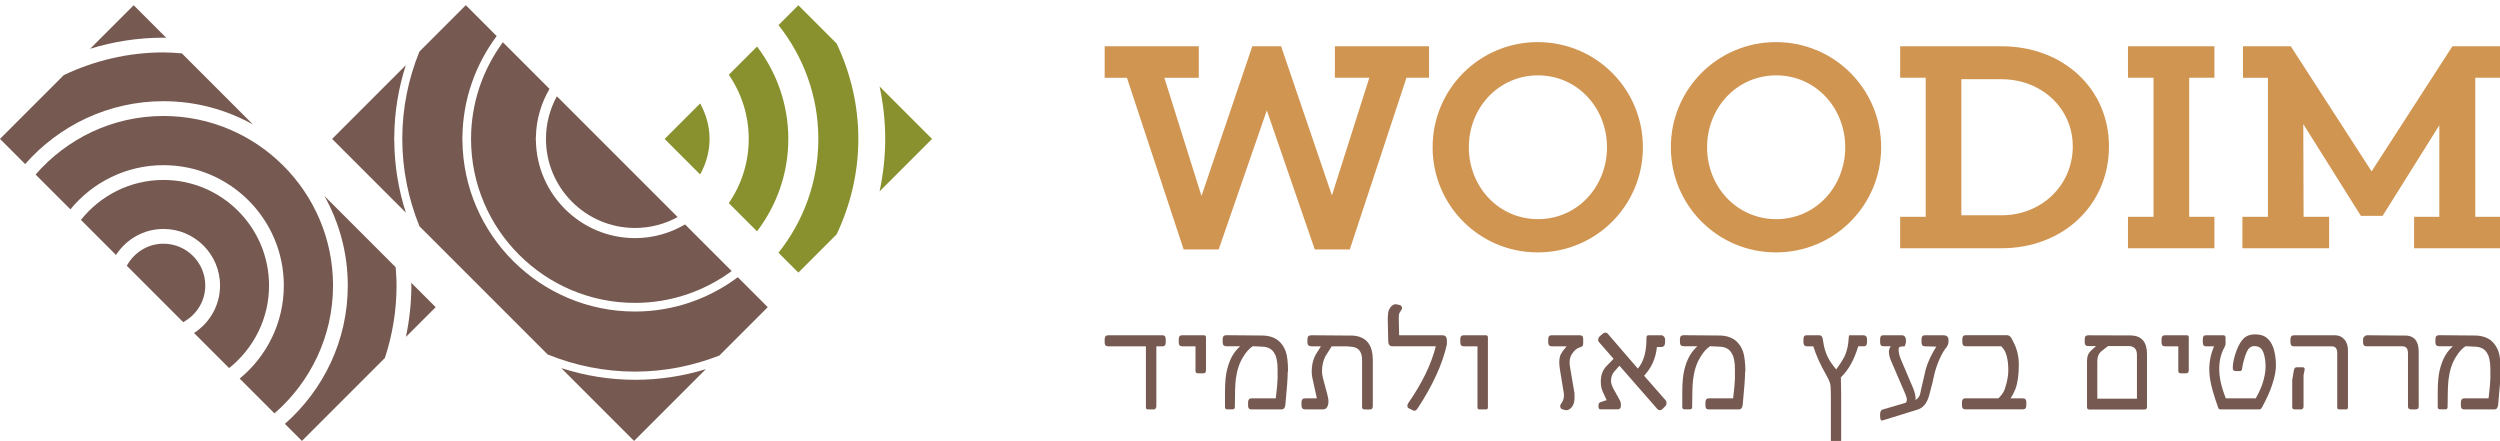 <?xml version="1.0" encoding="utf-8"?>
<!-- Generator: Adobe Illustrator 26.1.0, SVG Export Plug-In . SVG Version: 6.00 Build 0)  -->
<svg version="1.1" id="Layer_1" xmlns="http://www.w3.org/2000/svg" xmlns:xlink="http://www.w3.org/1999/xlink" x="0px" y="0px"
	 viewBox="0 0 841.89 148.48" style="enable-background:new 0 0 841.89 148.48;" xml:space="preserve">
<style type="text/css">
	.st0{fill:#D19552;}
	.st1{fill:#765950;}
	.st2{fill:#88912D;}
</style>
<path class="st0" d="M833.56,26.18h8.6v-10.6h-16.3L798.65,57.7l-27.21-42.11h-16.1v10.6h8.4V73h-8.6v10.6h29.21V73h-8.6l-0.1-31.21
	l19.4,30.91h7.3l19.11-30.51V73h-8.5v10.6h29.21V73h-8.6L833.56,26.18L833.56,26.18z M737.22,26.18h8.5v-10.6h-29.11v10.6h8.6V73
	h-8.6v10.6h29.11V73h-8.5V26.18z M660.5,72.5V26.68h13.51c13.5,0,24.01,9.8,24.01,22.61c0,13.1-10.5,23.21-24.01,23.21H660.5z
	 M639.89,15.58v10.6h8.6V73h-8.6v10.6H674c20.8,0,36.21-14.6,36.21-34.31c0-19.4-15.41-33.71-36.21-33.71H639.89z M598.18,73.8
	c-13.3,0-23.31-10.91-23.31-24.21s10-24.21,23.31-24.21c13.2,0,23.21,10.91,23.21,24.21S611.39,73.8,598.18,73.8 M598.08,14.18
	c-19.61,0-35.41,15.8-35.41,35.41S578.47,85,598.08,85s35.41-15.8,35.41-35.41S617.69,14.18,598.08,14.18 M517.95,73.8
	c-13.3,0-23.31-10.91-23.31-24.21s10-24.21,23.31-24.21c13.2,0,23.21,10.91,23.21,24.21S531.16,73.8,517.95,73.8 M517.85,14.18
	c-19.61,0-35.41,15.8-35.41,35.41S498.24,85,517.85,85c19.61,0,35.41-15.8,35.41-35.41S537.46,14.18,517.85,14.18 M473.64,26.18h7.6
	v-10.6h-31.71v10.6h11.6L448.53,65.8l-17.11-50.22h-9.7L404.61,66l-12.51-39.81h11.6v-10.6H372v10.6h7.5L398.6,84h11.8l16.21-46.82
	l16.11,46.72V84h11.9v-0.2L473.64,26.18z"/>
<path class="st1" d="M841.37,118.34c-0.49-1.35-1.23-2.49-2.22-3.42c-1.32-1.18-3.1-1.82-5.33-1.93l-12.44-0.11
	c-0.83,0-1.24,0.44-1.24,1.34v1.04c0,0.9,0.41,1.34,1.24,1.34h4.65c-0.96,0.83-1.82,1.87-2.56,3.11c-0.74,1.24-1.35,2.81-1.83,4.69
	c-0.48,1.88-0.72,4.44-0.72,7.65v4.9c0,0.6,0.23,0.89,0.66,0.89h1.93c0.49,0,0.73-0.26,0.73-0.79c0-4.41,0.11-7.49,0.31-9.21
	c0.36-2.97,1.15-5.45,2.38-7.46c1.04-1.77,2.18-3.04,3.37-3.79l3.31,0.16c1.84,0.08,3.16,0.81,3.95,2.18
	c0.36,0.56,0.6,1.18,0.73,1.88c0.11,0.42,0.2,1.09,0.31,2.02c0.04,0.45,0.05,1.88,0.05,4.26v0.3c0,1.02-0.2,3.27-0.61,6.76h-8.24
	c-0.73,0-1.09,0.48-1.09,1.44v1.04c0,0.83,0.36,1.24,1.09,1.24h10.14c0.77,0,1.2-0.49,1.32-1.5c0.54-5.5,0.81-9.2,0.81-11.1
	l0.11-0.31C842.12,122,841.87,119.79,841.37,118.34 M814.51,118.5c0-3.38-1.3-5.21-3.92-5.49l-13.48-0.11
	c-0.33,0-0.65,0.16-0.92,0.44c-0.28,0.3-0.42,0.63-0.42,1v0.93c0,0.9,0.38,1.34,1.14,1.34h12.22l0.53,0.11
	c0.83,0.19,1.24,0.96,1.24,2.3v17.86c0,0.66,0.35,0.98,1.04,0.98h1.59c0.66,0,0.98-0.32,0.98-0.98L814.51,118.5L814.51,118.5z
	 M775.37,123.68h-2.02c-0.49,0-0.8,0.44-0.93,1.34l-0.5,2.95v9.1c0,0.53,0.26,0.79,0.8,0.79h2.07c0.62,0,0.94-0.32,0.94-0.98v-10.57
	l0.36-1.79C776.2,123.96,775.96,123.68,775.37,123.68 M790.69,117.98c0-1.48-0.38-2.69-1.16-3.62c-0.78-0.94-1.82-1.42-3.13-1.46
	h-13.84c-0.83,0-1.24,0.48-1.24,1.45v0.93c0,0.9,0.38,1.34,1.14,1.34h12.16h0.68c1.18,0.04,1.77,0.78,1.77,2.22v18.34
	c0,0.45,0.24,0.68,0.71,0.68h2.27c0.43,0,0.63-0.23,0.63-0.68v-19.2H790.69z M765.53,117.05c-0.53-1.52-1.36-2.7-2.52-3.54
	c-0.91-0.61-2.13-0.91-3.65-0.91c-1.39,0-2.52,0.35-3.42,1.04c-1.09,0.9-2.02,2.39-2.8,4.47c-0.77,2.09-1.18,3.95-1.24,5.56
	c-0.04,0.86,0.26,1.29,0.89,1.29h1.61c0.33,0,0.56-0.29,0.66-0.89c0.18-1.35,0.51-2.71,0.99-4.13c0.48-1.4,0.96-2.31,1.42-2.74
	c0.47-0.43,1.03-0.65,1.69-0.65c0.38,0,0.71,0.04,0.93,0.11c0.99,0.19,1.7,0.87,2.13,2.07c0.49,1.39,0.73,2.93,0.73,4.63
	c0,1.85-0.38,3.91-1.14,6.15c-0.53,1.45-1.24,2.99-2.18,4.63h-10.07c-1.48-3.67-2.22-6.98-2.22-9.92c0-2.75,0.59-5.18,1.77-7.28
	c0.24-0.53,0.36-0.84,0.36-0.93v-2.22c0-0.59-0.25-0.89-0.73-0.89h-5.94c-0.66,0-0.99,0.44-0.99,1.34v1.04
	c0,0.9,0.33,1.34,0.99,1.34h2.81c-1.15,2.6-1.69,5.36-1.61,8.3c0.04,1.78,0.39,3.95,1.09,6.47c0.31,1.18,0.94,3.19,1.93,6.02
	c0.13,0.31,0.37,0.45,0.71,0.45h13.23c0.28,0,0.54-0.24,0.81-0.73c1.57-2.87,2.72-5.44,3.44-7.71c0.83-2.48,1.23-4.62,1.23-6.42
	C766.41,120.65,766.11,118.66,765.53,117.05 M737.08,113.56c0-0.44-0.24-0.66-0.71-0.66h-7.32c-0.75,0-1.14,0.44-1.14,1.34v1.04
	c0,0.9,0.37,1.34,1.14,1.34h4.51v8.3c0,0.53,0.28,0.79,0.84,0.79h1.82c0.57,0,0.86-0.35,0.86-1.04V113.56z M706.28,134.26v-12.64
	c0-1.48,0.49-2.62,1.48-3.42c0.99-0.79,1.7-1.35,2.14-1.67h6.85c1.93,0,2.88,1,2.88,3.01v14.72H706.28z M723.01,119.18
	c0-3.91-1.71-5.98-5.11-6.22l-14.72-0.05c-0.75,0-1.14,0.44-1.14,1.34v1.04c0,0.83,0.38,1.24,1.14,1.24h2.7
	c-1.04,0.9-1.73,1.53-2.07,1.93c-0.66,0.66-0.99,1.72-0.99,3.22v15.33c0,0.6,0.24,0.89,0.71,0.89h18.67c0.54,0,0.81-0.29,0.81-0.89
	V119.18z M682.38,135.49c0-0.9-0.37-1.34-1.14-1.34h-4.2c0.62-0.87,1.16-1.9,1.63-3.06c0.79-2.05,1.18-4.82,1.18-8.35
	c0-2.74-0.61-5.25-1.82-7.57l-0.56-1.09c-0.38-0.79-0.92-1.2-1.61-1.2h-13.89c-0.75,0-1.14,0.44-1.14,1.34v1.04
	c0,0.9,0.38,1.34,1.14,1.34h11.96l0.63,0.73c1.16,1.45,1.75,3.93,1.75,7.46c0,1.76-0.38,3.79-1.14,6.12
	c-0.33,1.06-1.06,2.13-2.18,3.22h-11.14c-0.75,0-1.14,0.44-1.14,1.34v1.04c0,0.89,0.38,1.34,1.14,1.34h19.38
	c0.77,0,1.14-0.44,1.14-1.34V135.49L682.38,135.49z M656.18,114.55c0-1.1-0.6-1.65-1.79-1.65h-6.17c-0.75,0-1.14,0.44-1.14,1.34
	v1.04c0,0.9,0.38,1.34,1.14,1.34l3.85,0.11c-2.05,3.25-3.34,6.28-3.9,9.08c-0.59,2.58-1,4.35-1.23,5.33
	c-0.2,1.1-0.36,1.77-0.48,2.02c-0.28,0.61-0.73,1.12-1.39,1.54c0.11-1.1-0.18-2.44-0.84-4.05l-4.15-9.75
	c-0.47-1.2-0.71-2.25-0.71-3.16c0-0.48,0.12-0.78,0.36-0.91c0.13-0.08,0.49-0.14,1.09-0.18h0.43c0.17-0.07,0.25-0.13,0.25-0.2
	l0.3-0.98c0.04-0.2,0.05-0.41,0.05-0.61c0-1.32-0.48-1.97-1.45-1.97h-6.22c-0.69,0-1.04,0.44-1.04,1.34v1.04
	c0,0.9,0.37,1.34,1.14,1.34h2.48c-0.44,0.55-0.66,1.16-0.66,1.82c0,0.99,0.29,2.15,0.89,3.47l4.6,10.68
	c0.37,0.86,0.55,1.53,0.55,2.02c0,0.45-0.13,0.8-0.41,1.04l-7.71,2.27c-0.62,0.17-0.92,0.79-0.89,1.87l0.05,0.94
	c0.04,0.75,0.36,1.03,0.99,0.8l11.66-3.61c1.79-0.59,3.04-2.11,3.77-4.56c0.98-3.62,1.6-6.16,1.87-7.62
	c0.49-1.84,1.09-3.52,1.79-5.06c0.71-1.53,1.36-2.67,1.99-3.42c0.61-0.74,0.92-1.47,0.92-2.2v-0.5H656.18z M628.73,114.24
	c0-0.9-0.44-1.34-1.34-1.34h-4.53c-0.13,0-0.22,0.13-0.25,0.41l-0.2,2.18c-0.2,1.73-0.67,3.35-1.39,4.83
	c-0.53,0.99-1.4,2.36-2.66,4.1l-1.04-1.32c-1.63-2.08-2.68-4.4-3.16-6.98l-0.36-2.08c-0.17-0.75-0.53-1.14-1.09-1.14h-4.4
	c-0.66,0-0.99,0.44-0.99,1.34v0.93c0,0.96,0.38,1.45,1.14,1.45h2.18c0.99,3.12,2.44,6.33,4.35,9.64c0.69,1.24,1.12,2.16,1.29,2.76
	c0.18,0.72,0.28,2.03,0.28,3.92v15.5c0,0.44,0.16,0.66,0.45,0.66h2.33c0.45,0,0.68-0.19,0.68-0.56v-15.61
	c0-1.06-0.01-2.15-0.05-3.28s-0.05-1.97-0.05-2.56c2.55-2.44,4.5-5.93,5.85-10.48h1.93c0.69,0,1.04-0.48,1.04-1.45v-0.93H628.73z
	 M586.96,118.34c-0.49-1.35-1.23-2.49-2.22-3.42c-1.32-1.18-3.1-1.82-5.33-1.93l-12.44-0.11c-0.83,0-1.24,0.44-1.24,1.34v1.04
	c0,0.9,0.41,1.34,1.24,1.34h4.65c-0.96,0.83-1.81,1.87-2.55,3.11c-0.74,1.24-1.35,2.81-1.83,4.69c-0.48,1.88-0.72,4.44-0.72,7.65
	v4.9c0,0.6,0.22,0.89,0.66,0.89h1.93c0.49,0,0.73-0.26,0.73-0.79c0-4.41,0.11-7.49,0.31-9.21c0.36-2.97,1.15-5.45,2.38-7.46
	c1.04-1.77,2.16-3.04,3.37-3.79l3.31,0.16c1.84,0.08,3.16,0.81,3.95,2.18c0.36,0.56,0.6,1.18,0.73,1.88
	c0.11,0.42,0.2,1.09,0.31,2.02c0.04,0.45,0.05,1.88,0.05,4.26v0.3c0,1.02-0.2,3.27-0.61,6.76h-8.24c-0.73,0-1.09,0.48-1.09,1.44
	v1.04c0,0.83,0.36,1.24,1.09,1.24h10.14c0.77,0,1.2-0.49,1.32-1.5c0.54-5.5,0.81-9.2,0.81-11.1l0.11-0.31
	C587.72,122,587.46,119.79,586.96,118.34 M560.92,134.81l-7.08-8.07c-0.16-0.16-0.16-0.3,0-0.43c2.38-2.58,3.76-5.73,4.13-9.46h1.47
	c0.41,0,0.72-0.13,0.94-0.39c0.23-0.26,0.35-0.66,0.35-1.18v-1.04c0-0.31-0.13-0.6-0.39-0.9c-0.26-0.29-0.55-0.44-0.85-0.44h-4.4
	c-0.39,0-0.6,0.25-0.63,0.73l-0.05,1.9c-0.17,3.7-1.12,6.57-2.86,8.6l-10.09-11.71c-0.24-0.28-0.53-0.41-0.89-0.41
	c-0.28,0-0.56,0.13-0.89,0.41l-0.96,0.84c-0.25,0.2-0.43,0.53-0.53,0.99c-0.07,0.36,0.04,0.68,0.31,0.99l4.88,5.59
	c-1.18,1.21-2.07,2.13-2.66,2.75c-1.09,1.28-1.64,2.92-1.64,4.9c0,1.28,0.2,2.39,0.61,3.31l1.36,2.95l-2.18,0.73
	c-0.39,0.13-0.59,0.59-0.59,1.34c0,0.69,0.24,1.04,0.73,1.04h5.69c0.75,0,1.14-0.37,1.14-1.14v-0.59c0-0.44-0.12-0.89-0.36-1.34
	l-1.93-3.47c-0.69-1.21-1.04-2.21-1.04-3.01c0-1.32,0.39-2.4,1.18-3.27l1.67-1.88l12.75,14.57c0.24,0.28,0.53,0.41,0.86,0.41
	c0.32,0,0.61-0.13,0.89-0.41l0.84-0.84c0.33-0.31,0.5-0.65,0.5-1.04C561.24,135.42,561.13,135.06,560.92,134.81 M533.13,113.99
	c0-0.73-0.39-1.09-1.18-1.09h-9.44c-0.75,0-1.14,0.44-1.14,1.34v1.04c0,0.9,0.38,1.34,1.14,1.34h5.08c-0.66,0.69-1.27,1.5-1.82,2.4
	c-0.45,0.73-0.68,1.73-0.68,3.04c0,0.79,0.1,1.7,0.28,2.7l1.2,7.32c0.07,0.41,0.11,0.79,0.11,1.14c0,0.99-0.36,1.97-1.09,2.93
	c-0.17,0.25-0.23,0.55-0.16,0.89c0.11,0.38,0.29,0.63,0.55,0.73l0.79,0.25c0.69,0.24,1.35,0.12,1.97-0.36
	c0.99-0.79,1.49-2.02,1.49-3.7v-0.91c0-0.38-0.01-0.67-0.05-0.84l-1.49-8.75c-0.29-1.67-0.08-3.05,0.61-4.15
	c0.83-1.32,1.78-2.11,2.86-2.38c0.38-0.12,0.65-0.26,0.79-0.43c0.13-0.17,0.2-0.51,0.2-1.04v-1.47H533.13z M501.05,113.56
	c0-0.44-0.24-0.66-0.73-0.66h-7.42c-0.75,0-1.14,0.44-1.14,1.34v1.04c0,0.9,0.38,1.34,1.14,1.34h4.65v20.56
	c0,0.45,0.19,0.68,0.59,0.68h2.33c0.38,0,0.59-0.23,0.59-0.68v-23.62H501.05z M487.21,114.44c0-1.03-0.51-1.54-1.54-1.54h-14.5
	l-0.12-5.24c-0.04-1.15,0.04-1.9,0.23-2.27c0.31-0.55,0.53-0.91,0.66-1.06c0.13-0.16,0.2-0.32,0.2-0.51c0-0.57-0.25-0.93-0.75-1.09
	l-0.84-0.2c-0.62-0.17-1.18-0.06-1.66,0.32c-0.99,0.79-1.5,1.95-1.5,3.47c0,0.13-0.01,0.33-0.05,0.61v0.63l0.16,7.46
	c0.04,1.06,0.51,1.59,1.45,1.59h14.57c-1.52,6.05-4.63,12.46-9.33,19.22c-0.17,0.29-0.25,0.55-0.25,0.79c0,0.41,0.13,0.68,0.41,0.84
	l1.67,0.81c0.45,0.22,0.93-0.07,1.45-0.86c5.01-7.64,8.28-14.78,9.78-21.44v-1.52H487.21z M462.28,121.13
	c0-5.07-2.22-7.79-6.67-8.12l-13.99-0.11c-0.9,0-1.34,0.44-1.34,1.34v1.04c0,0.9,0.44,1.34,1.34,1.34h3.22
	c-1.18,1.77-1.93,3.01-2.22,3.74c-0.6,1.39-0.89,2.97-0.89,4.75c0,0.62,0.05,1.24,0.16,1.88l1.57,7.16h-3.95
	c-0.83,0-1.23,0.44-1.23,1.34v1.04c0,0.89,0.41,1.34,1.23,1.34h5.82c0.79,0,1.32-0.26,1.59-0.79l0.2-0.41
	c0.17-0.39,0.25-0.92,0.25-1.63c0-0.43-0.12-1.12-0.36-2.07l-1.44-5.43c-0.25-0.9-0.38-1.72-0.38-2.48c0-1.89,0.38-3.59,1.14-5.08
	c0.91-1.48,1.63-2.61,2.13-3.36h5.08l1.63,0.16c2.34,0.19,3.52,1.67,3.52,4.47v15.84c0,0.53,0.28,0.79,0.84,0.79h1.84
	c0.62,0,0.93-0.37,0.93-1.14v-15.62H462.28z M432.97,118.34c-0.49-1.35-1.23-2.49-2.22-3.42c-1.32-1.18-3.1-1.82-5.33-1.93
	l-12.44-0.11c-0.83,0-1.24,0.44-1.24,1.34v1.04c0,0.9,0.42,1.34,1.24,1.34h4.65c-0.96,0.83-1.81,1.87-2.56,3.11
	c-0.74,1.24-1.35,2.81-1.83,4.69c-0.48,1.88-0.72,4.44-0.72,7.65v4.9c0,0.6,0.23,0.89,0.66,0.89h1.93c0.49,0,0.73-0.26,0.73-0.79
	c0-4.41,0.11-7.49,0.31-9.21c0.36-2.97,1.15-5.45,2.38-7.46c1.04-1.77,2.16-3.04,3.36-3.79l3.31,0.16c1.84,0.08,3.16,0.81,3.95,2.18
	c0.36,0.56,0.6,1.18,0.73,1.88c0.11,0.42,0.2,1.09,0.31,2.02c0.04,0.45,0.05,1.88,0.05,4.26v0.3c0,1.02-0.2,3.27-0.61,6.76h-8.24
	c-0.73,0-1.09,0.48-1.09,1.44v1.04c0,0.83,0.36,1.24,1.09,1.24h10.14c0.75,0,1.2-0.49,1.32-1.5c0.54-5.5,0.8-9.2,0.8-11.1l0.11-0.31
	C433.74,122,433.49,119.79,432.97,118.34 M406.11,113.56c0-0.44-0.24-0.66-0.71-0.66h-7.31c-0.77,0-1.14,0.44-1.14,1.34v1.04
	c0,0.9,0.37,1.34,1.14,1.34h4.5v8.3c0,0.53,0.28,0.79,0.84,0.79h1.83c0.57,0,0.86-0.35,0.86-1.04v-11.11H406.11z M392.56,114.24
	c0-0.9-0.36-1.34-1.09-1.34h-18.24c-0.83,0-1.23,0.48-1.23,1.45v0.93c0,0.9,0.37,1.34,1.14,1.34h12.75v20.46
	c0,0.53,0.2,0.79,0.61,0.79h2.25c0.13,0,0.28-0.12,0.43-0.37c0.16-0.24,0.23-0.44,0.23-0.61v-20.26h2.07c0.73,0,1.09-0.44,1.09-1.34
	V114.24z"/>
<path class="st1" d="M8.47,55.26c11.38-12.95,28.02-21.18,46.58-21.18c10.95,0,21.23,2.88,30.16,7.86L61.24,17.97
	c-2.04-0.16-4.09-0.32-6.18-0.32c-12.03,0-23.39,2.8-33.59,7.65L0,46.77L8.47,55.26z"/>
<path class="st1" d="M55.05,60.6c-11.25,0-21.27,5.27-27.8,13.45l11.81,11.81c3.4-5.25,9.28-8.76,15.99-8.76
	c10.51,0,19.05,8.55,19.05,19.05c0,6.71-3.5,12.59-8.76,15.99l11.81,11.81c8.18-6.52,13.45-16.55,13.45-27.8
	C90.61,76.55,74.65,60.6,55.05,60.6"/>
<path class="st1" d="M55.05,55.62c22.35,0,40.53,18.18,40.53,40.53c0,12.61-5.8,23.9-14.87,31.34l11.72,11.72
	c12.05-10.48,19.72-25.88,19.72-43.06c0-31.48-25.61-57.09-57.1-57.09c-17.19,0-32.59,7.66-43.06,19.72L23.71,70.5
	C31.15,61.42,42.43,55.62,55.05,55.62"/>
<path class="st1" d="M69.13,96.15c0-7.76-6.32-14.08-14.08-14.08c-5.34,0-9.95,3.03-12.34,7.43l18.98,18.98
	C66.1,106.11,69.13,101.5,69.13,96.15"/>
<path class="st1" d="M136.69,113.46l10.02-10.02l-8.23-8.23c0,0.32,0.05,0.62,0.05,0.94C138.52,102.09,137.87,107.87,136.69,113.46"
	/>
<path class="st1" d="M133.24,89.98L109.26,66c4.99,8.94,7.86,19.21,7.86,30.16c0,18.56-8.23,35.19-21.18,46.58l5.74,5.74
	l27.94-27.94c2.51-7.68,3.92-15.86,3.92-24.37C133.55,94.07,133.39,92.02,133.24,89.98"/>
<path class="st1" d="M55.99,12.73L45.02,1.76L30.36,16.42c7.8-2.42,16.1-3.73,24.69-3.73C55.37,12.68,55.68,12.73,55.99,12.73"/>
<path class="st2" d="M252.14,46.78c0,8.01-2.48,15.45-6.71,21.61l9.51,9.51c6.58-8.66,10.53-19.42,10.53-31.11
	s-3.95-22.45-10.53-31.11l-9.51,9.51C249.66,31.33,252.14,38.77,252.14,46.78"/>
<path class="st2" d="M223.82,46.79l11.96,11.96c1.96-3.57,3.17-7.61,3.17-11.96s-1.21-8.38-3.16-11.96L223.82,46.79z"/>
<path class="st2" d="M281.74,14.66L268.85,1.77l-6.69,6.69c8.38,10.54,13.42,23.84,13.42,38.32s-5.04,27.79-13.42,38.33l6.69,6.69
	l12.89-12.89c4.63-9.76,7.31-20.63,7.31-32.13S286.37,24.41,281.74,14.66"/>
<path class="st2" d="M296.2,64.45l17.67-17.67L296.2,29.11c1.23,5.71,1.9,11.6,1.9,17.67S297.42,58.75,296.2,64.45"/>
<path class="st1" d="M132.74,47.39v-0.62v-0.62h0.03c0.06-8.44,1.43-16.57,3.9-24.21l-24.83,24.84l24.84,24.84
	c-2.47-7.65-3.84-15.78-3.9-24.23H132.74z"/>
<path class="st1" d="M189.01,123.96l24.52,24.52l24.17-24.17c-7.54,2.33-15.55,3.59-23.85,3.59
	C205.17,127.89,196.85,126.49,189.01,123.96"/>
<path class="st1" d="M213.84,76.77c5.2,0,10.09-1.33,14.36-3.67l-40.67-40.67c-2.34,4.26-3.67,9.16-3.67,14.36
	C183.85,63.31,197.31,76.77,213.84,76.77"/>
<path class="st1" d="M213.85,102c12.18,0,23.41-4.01,32.55-10.71l-15.71-15.71c-4.95,2.91-10.69,4.61-16.84,4.61
	c-18.21,0-33.05-14.66-33.38-32.8h-0.03v-0.61v-0.62h0.03c0.11-5.91,1.77-11.43,4.58-16.22l-15.71-15.71
	c-6.7,9.14-10.71,20.37-10.71,32.55C158.62,77.23,183.4,102,213.85,102"/>
<path class="st1" d="M141.26,76.2l43.16,43.16c9.09,3.7,19.01,5.78,29.42,5.78c10.02,0,19.59-1.97,28.41-5.41l16.29-16.29
	l-10.08-10.08c-9.68,7.22-21.64,11.55-34.62,11.55c-31.85,0-57.78-25.75-58.11-57.53h-0.03v-0.61v-0.62h0.03
	c0.13-12.74,4.43-24.47,11.53-34l-10.4-10.4l-15.61,15.61c-3.7,9.09-5.78,19.01-5.78,29.42C135.48,57.19,137.56,67.11,141.26,76.2"
	/>
</svg>
